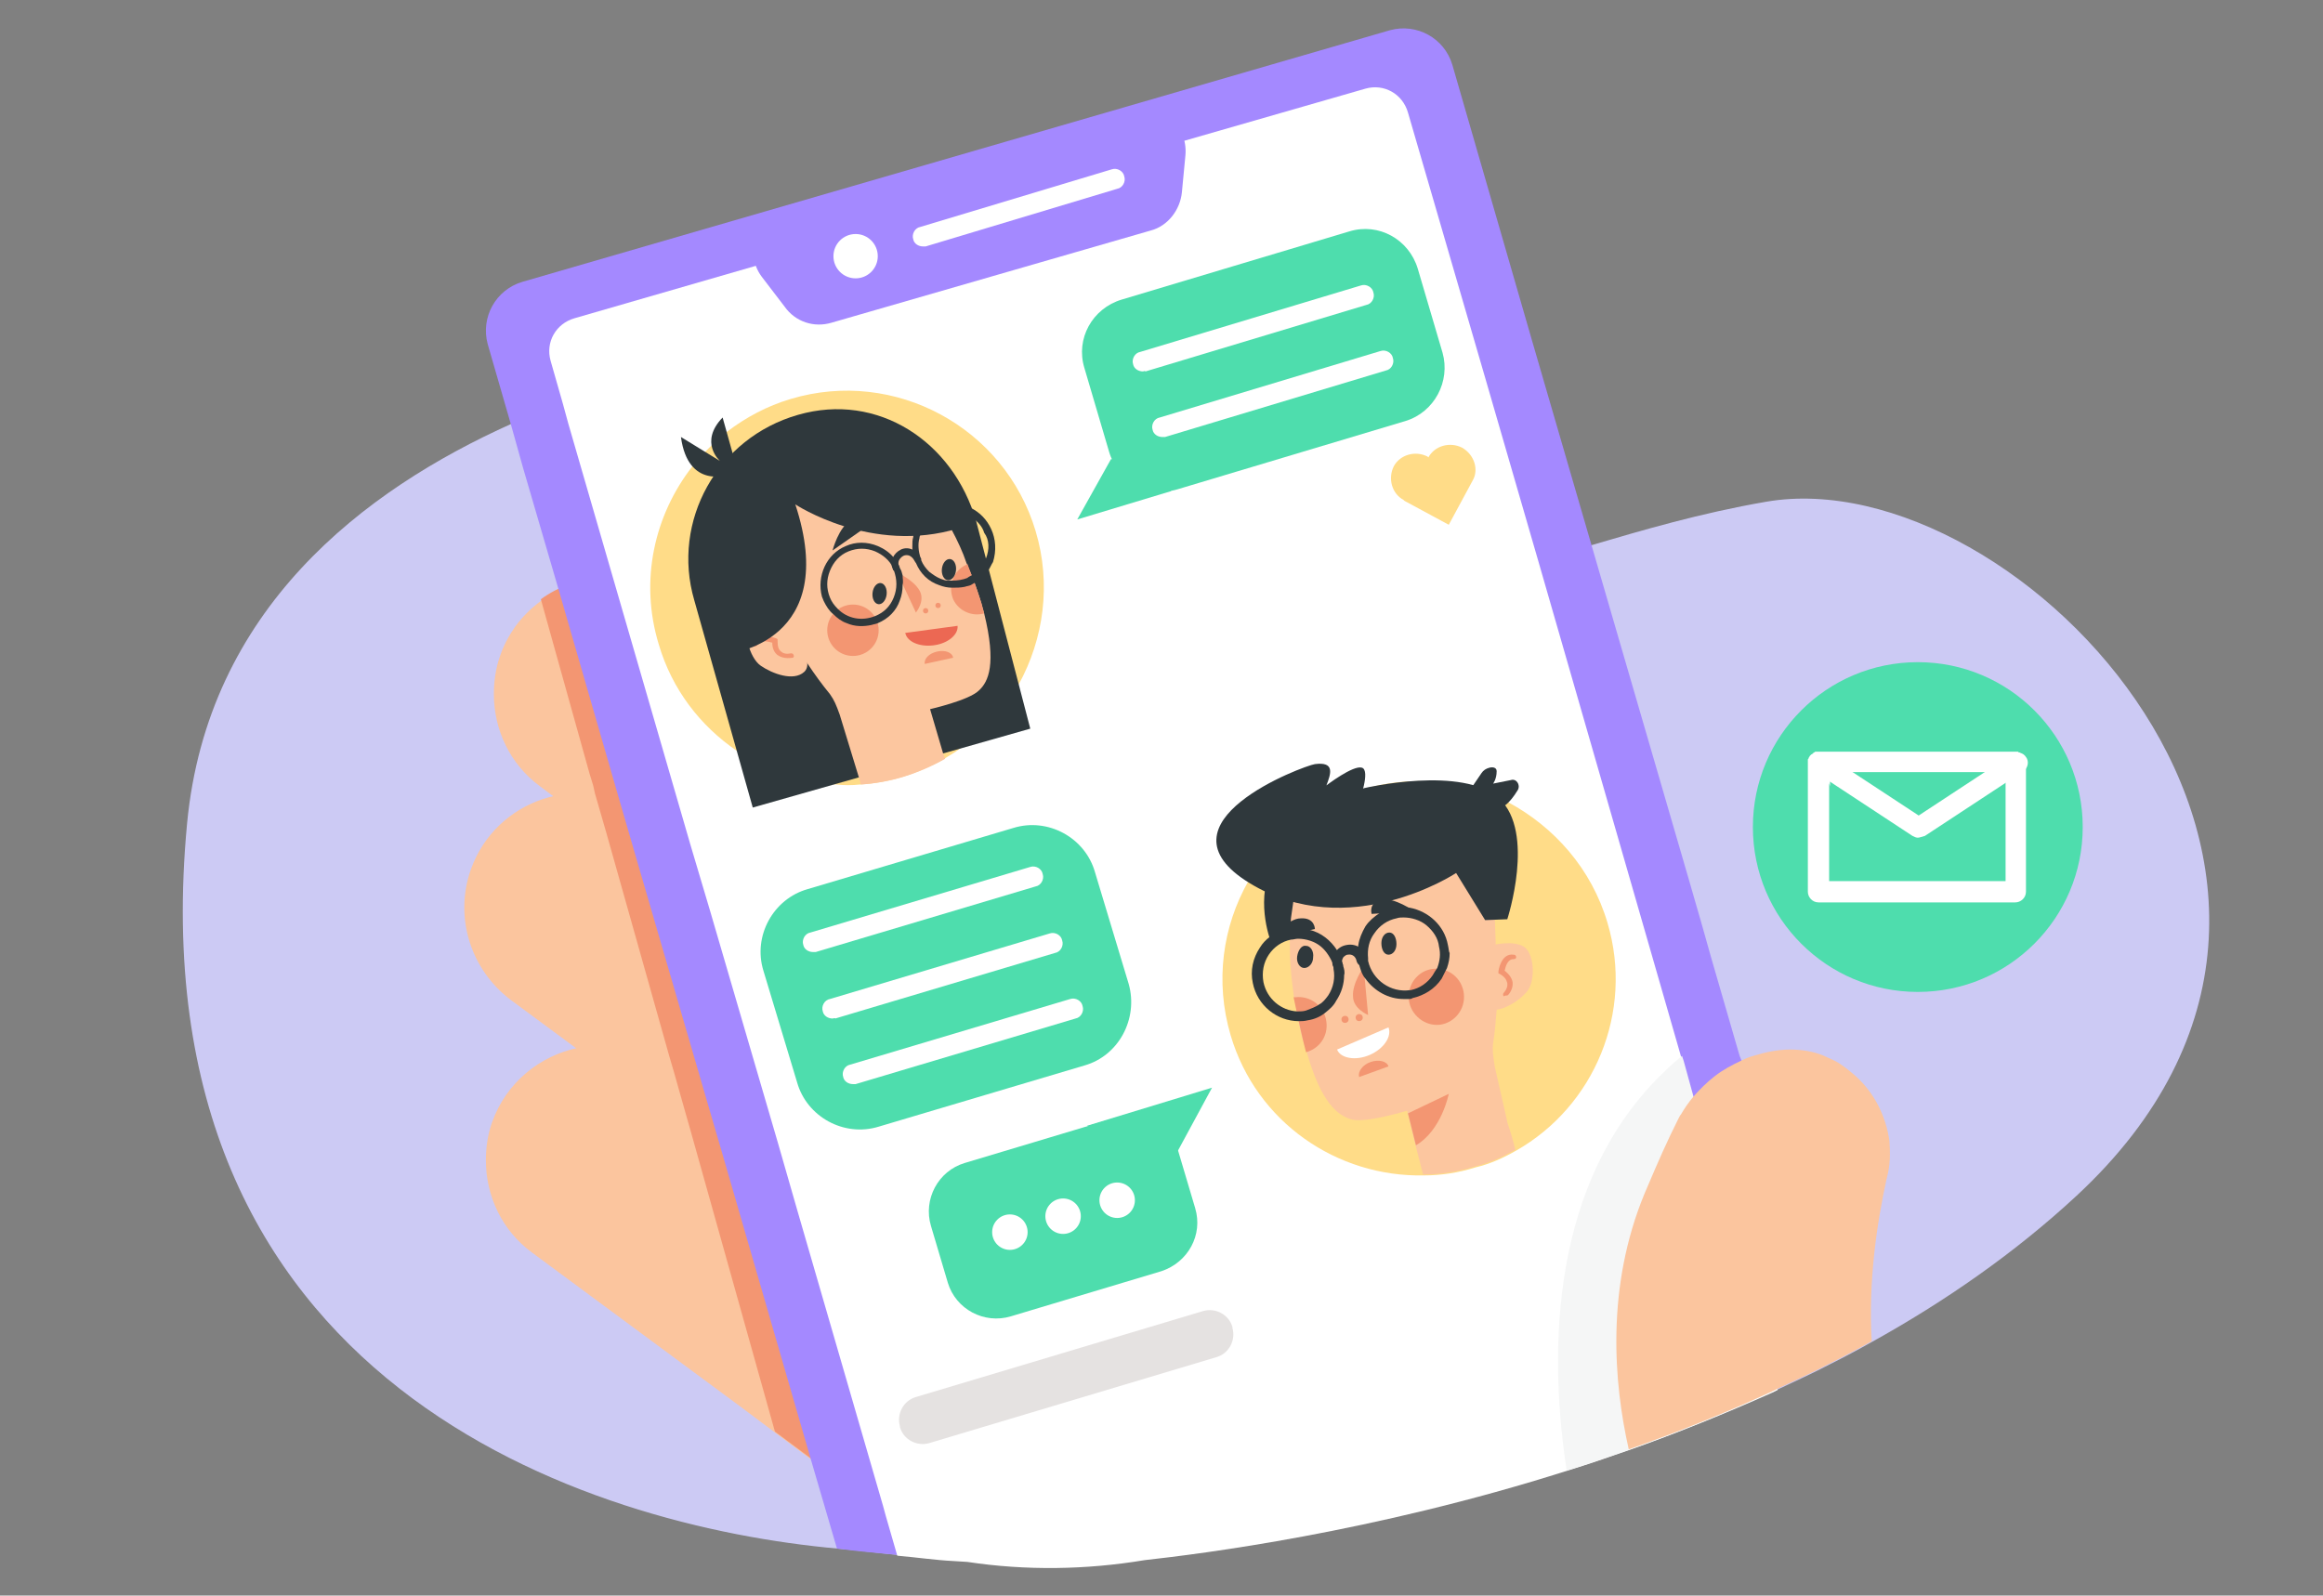 <svg version="1.1" id="Layer_1" xmlns="http://www.w3.org/2000/svg" x="0" y="0" viewBox="-579.5 307 262 180" xml:space="preserve"><rect x="-579.5" y="307" width="262" height="180" fill="#808080" stroke="none"/><style>.st1{fill:#fbc59e}.st2{fill:#f39672}.st3{fill:#a489ff}.st4{fill:#fff}.st5{fill:#ffdc88}.st6{fill:#2f383c}.st7{fill:#fcc69f}.st9{fill:#4eddad}</style><path d="M-345.3 441.9c-6.9 6.4-14.8 11.9-23.1 16.5-1.6.9-3.1 1.7-4.7 2.5-1.9 1-3.9 1.9-5.8 2.8l-.6.3c-5.4 2.5-12.3-.5-17.7 1.3-2.3.8-7.1 3.8-9.4 4.5-22 7-37 8.7-43.2 9.3-1.4.1-5-2.3-5-2.3s-5.6 3.1-17.1 2.4c-2-.1-4.1 3.4-6.4 3.2-2.2-.2-4.4-.5-6.7-.7-28-2.5-79.4-18.4-73.4-81.8 2.3-24.2 19.9-37.6 36.6-45.1 1.9-.9 3.9-1.6 5.8-2.3 20.4-7.2 43.6-5.6 59.8-.4 2.4.8 4.7 1.6 6.7 2.6.9.4 1.7.8 2.5 1.2 2.7 1.4 4.9 2.8 6.8 4.3.8.7 1.6 1.4 2.2 2.2 10.5 12 19.7 11.2 32 7.8 1.9-.5 3.9-1.1 6-1.7 5.8-1.7 12.2-3.6 19.7-4.9 28.4-4.9 73.7 42.4 35 78.3z" fill="#cccaf4"/><g id="XMLID_1810_"><path class="st1" d="M-475.3 427.6l-5.5-4-7.5-5.6-4.5-3.3-18.3-13.5-4.5-3.3-1.4-1-1.6-1.2c-3.4-2.5-5.2-6.4-5.2-10.4 0-1.4.2-2.9.7-4.3.4-1.2 1-2.3 1.7-3.3.8-1.1 1.8-2.1 2.9-2.9 4-2.9 9.5-3.4 14.1-.7.2.1.4.2.6.4l4 2.6 21.8 14.4 2.7 36.1z" id="XMLID_1211_"/><path class="st1" d="M-481.3 415.6l-25.8-17c-7-4.6-16.5-1.4-19.3 6.5-1.9 5.4 0 11.3 4.5 14.7l43.3 32-2.7-36.2z" id="XMLID_342_"/><path class="st1" d="M-476.2 480.4l-4.7-3.5-6.1-4.5-5.1-3.8-4-3-23.4-17.3c-3.4-2.5-5.2-6.4-5.2-10.4 0-1.4.2-2.9.7-4.3 1.6-4.5 5.4-7.5 9.7-8.4 2.2-.5 4.6-.3 6.8.5 1 .3 1.9.8 2.8 1.4l1.2.8 18 11.8 4.2 2.8 2.1 1.4.3.2.7 9.6 1.2 15.7.2 2.5.3 4.6.3 3.9z" id="XMLID_1224_"/><path class="st2" d="M-471.9 476.4h-.5l-4.1.2-4.4.2-6.1-4.5-5.1-3.8-9.5-33.9-.6-2.1-1.3-4.6-.5-1.7-7.1-25.2-1.3-4.5-.2-.9-.4-1.3-5.5-19.7c4-2.9 9.5-3.4 14.1-.7.2.1.4.2.6.4l4 2.6 7.8 27.9 1.3 4.5 1.2 4.3 1.2 4.2 6.6 23.4.4 1.3 2.3 8.1.3.9.6 2.3 5.6 19.9.6 2.7z" id="XMLID_1212_"/><g id="XMLID_1163_"><g id="XMLID_340_"><path class="st3" d="M-379.7 438.3l-2.9-9.9-.5-1.8-.2-.5-3.1-10.7-.2-.7-.9-3.2-1.5-5.2-11-37.8-6.6-22.7-9.1-31.5c-.9-3-4-4.7-7-3.9l-97.9 28.4c-3 .9-4.7 4-3.9 7l2.6 9 1.4 5 4 13.7 6.9 23.9 1.8 6.2 7.8 26.8 2.1 7.2 9.9 34.2 2.9 9.9c2.3.3 4.6.5 6.7.7 2.2.2 4.4.4 6.4.5h21.5c6.3-.7 25.7-3.1 47.7-10.1 2.3-.7 4.5-1.5 6.9-2.3 5.4-1.9 10.9-4.1 16.3-6.6l.6-.3c2-.9 3.9-1.9 5.8-2.8l-6.5-22.5z" id="XMLID_1520_"/><path class="st4" d="M-395.8 470.6c-2.3.8-4.6 1.6-6.9 2.3-22 7-41.4 9.4-47.7 10.1-6.6 1.1-13.4 1.2-20 .2l-1.6-.1c-2-.1-4-.4-6.3-.6l-1.3-4.5-.3-1.1-9.6-33.1-2.3-8-7.6-26-2.2-7.4-8.7-30-5.1-17.6-.6-2.2-1.4-4.9c-.6-2.1.6-4.2 2.7-4.8l20.4-5.9 9.5-2.8 2.2-.7 36.6-10.6 20.5-5.9c2.1-.6 4.2.6 4.8 2.7l8.7 29.9 6 20.7 12.3 42.7 3.8 13.2 1.3 4.5.1.3 1.2 4.1 8.3 28.7-.6.3c-5.4 2.4-10.8 4.6-16.2 6.5z" id="XMLID_1510_"/><path class="st3" d="M-491 330.6l38.9-11.3c3.3-1 6.6 1.7 6.3 5.2l-.4 4.2c-.2 2-1.6 3.8-3.5 4.3l-36 10.4c-2 .6-4.1-.1-5.3-1.8l-2.6-3.4c-2-2.7-.7-6.7 2.6-7.6z" id="XMLID_341_"/></g><path class="st5" d="M-462.7 366.9c1.8 6 .9 12.2-1.9 17.3-1.6 2.9-3.9 5.4-6.7 7.3-.5.4-1.1.7-1.7 1.1-1.4.8-3 1.5-4.6 2-1.6.5-3.3.8-4.9.9-.9.1-1.8.1-2.7 0-4.1-.2-7.9-1.6-11.2-3.8-4.1-2.8-7.3-6.9-8.8-12-2.2-7.2-.5-14.6 3.8-20.1.4-.6.9-1.1 1.4-1.6l.8-.8c.5-.5 1.1-1 1.7-1.5 2.1-1.6 4.5-2.9 7.2-3.7 11.7-3.5 24.1 3.2 27.6 14.9z" id="XMLID_1232_"/><path class="st5" d="M-398.2 411.1c3 10.1-1.5 20.7-10.3 25.7-1.4.8-2.9 1.5-4.6 1.9-1.9.6-3.9.9-5.8.9-9.8.2-18.9-6-21.8-15.8-1.8-6.1-.9-12.3 2-17.4 1.2-2.1 2.7-4 4.5-5.6 2.4-2.1 5.2-3.7 8.4-4.7.1 0 .1 0 .2-.1 4-1.2 8.2-1.1 12-.1 1.3.3 2.5.8 3.7 1.3.2.1.4.2.5.3 5.2 2.8 9.4 7.5 11.2 13.6z" id="XMLID_1222_"/><g id="XMLID_314_"><g id="XMLID_1075_"><path class="st6" d="M-489.5 353.8c9-2.6 17.5 3 20.1 12l6.1 23.4-31.3 8.9-6.6-23.4c-2.6-8.9 2.6-18.3 11.7-20.9z" id="XMLID_1076_"/></g><g id="XMLID_1072_"><path class="st7" d="M-468.8 375.1c.1.4.2.7.3 1.1 1.4 5.7.5 7.7-.6 8.7-1.1 1.1-5.5 2.1-5.5 2.1l1.5 5.1.2.5c-1.4.8-3 1.5-4.6 2-1.6.5-3.3.8-4.9.9l-.2-.7-2.2-7.2c-.4-1.1-.6-1.6-1.1-2.3-.9-1.1-1.7-2.2-2.5-3.4l-.9-1.5-1.6-2.9-.9-1.6-3-5.5-.5-7.4s15.6-4.5 18.6-2.2c1.1.9 2 2 2.9 3.2.1.2.3.4.4.6l1.2 2.1c.7 1.3 1.3 2.6 1.7 3.8.2.4.3.8.5 1.2.1.3.2.5.3.7.6 1.7.9 2.7.9 2.7z" id="XMLID_1208_"/></g><g id="XMLID_1069_"><circle class="st2" cx="-483.3" cy="378.1" r="2.9" id="XMLID_1070_"/></g><g id="XMLID_1067_"><path d="M-471.5 377.6c.1 1-1.1 2-2.7 2.2-1.6.2-3-.4-3.2-1.4l5.9-.8z" fill="#ec6853" id="XMLID_1068_"/></g><g id="XMLID_987_"><path class="st2" d="M-472 381.2c-.1-.6-.9-.9-1.8-.7-.9.2-1.5.8-1.4 1.4l3.2-.7z" id="XMLID_988_"/></g><g id="XMLID_981_"><g id="XMLID_984_"><path class="st7" d="M-491.5 375.9s-2.6 0-3.4 1.1c-.9 1.1-.1 4.2 1.2 5.1s3.7 1.8 4.9.7c1.2-1.1-1-3.9-1-3.9l-1.7-3z" id="XMLID_986_"/></g><g id="XMLID_982_"><path class="st2" d="M-490.1 381.2c-.1 0-.1 0 0 0-.1 0-1 .2-1.7-.3-.4-.3-.6-.8-.6-1.4-.4-.1-1.4-.4-1.7.3-.1.1-.2.2-.4.1s-.2-.2-.1-.4c.6-1.3 2.5-.5 2.6-.5l.2.1v.2c0 .6.1 1 .4 1.2.4.4 1.1.2 1.1.2.2 0 .3.1.3.2.1.1 0 .3-.1.3z" id="XMLID_983_"/></g></g><g id="XMLID_632_"><path class="st6" d="M-497.2 360.5c-.2.1-4.7 1.7-5.5-4.2l4.4 2.7s-2.4-2.1.3-4.9l1.4 5-.6 1.4z" id="XMLID_821_"/></g><g id="XMLID_533_"><path class="st6" d="M-497.2 380.7s12.5-1.3 7.4-16.8c0 0 8.6 5.7 18.4 2.7l-5-7.7-15.1-.2-6.8 6.3 1.1 15.7z" id="XMLID_631_"/></g><g id="XMLID_531_"><path class="st2" d="M-478.3 371.6l2.1 4.5s1.1-1.3.4-2.5-2.5-2-2.5-2z" id="XMLID_532_"/></g><g id="XMLID_528_"><circle class="st2" cx="-475.1" cy="375.9" r=".3" id="XMLID_530_"/></g><g id="XMLID_434_"><circle class="st2" cx="-473.7" cy="375.3" r=".3" id="XMLID_527_"/></g><g id="XMLID_338_"><path class="st6" d="M-485.6 369.1l4-2.8s-.5-1.3-1.9-.6c-1.4.7-2.1 3.4-2.1 3.4z" id="XMLID_339_"/></g><g id="XMLID_336_"><path class="st2" d="M-468.8 375.1c.1.4.2.8.3 1.1-1.4.4-2.9-.3-3.5-1.6-.6-1.5 0-3.2 1.5-3.9 0 0 .1 0 .1-.1 1 2.5 1.6 4.5 1.6 4.5z" id="XMLID_337_"/></g><g id="XMLID_315_"><g id="XMLID_334_"><ellipse transform="rotate(-173.934 -472.435 371.232)" class="st6" cx="-472.4" cy="371.2" rx=".8" ry="1.2" id="XMLID_335_"/></g><g id="XMLID_326_"><g id="XMLID_330_"><g id="XMLID_332_"><path class="st6" d="M-477.7 371.9c-.1-.3-.1-.5-.3-.8 0-.1-.1-.2-.1-.3-.2-.3-.4-.7-.6-.9-.5-.6-1.1-1-1.8-1.3-1.2-.5-2.5-.5-3.6 0-2.2.9-3.3 3.4-2.7 5.7.1.2.1.3.2.5.3.6.6 1.1 1.1 1.5.4.4.9.8 1.5 1 .9.4 1.9.4 2.8.2.3-.1.5-.1.7-.2 1.2-.5 2.1-1.4 2.5-2.6.2-.5.3-1.1.3-1.7.1-.4 0-.7 0-1.1zm-1 2.5c-.4 1-1.1 1.7-2.1 2.1-1.5.6-3.1.3-4.2-.8-.4-.4-.7-.8-.9-1.3-.4-1-.4-2 0-3s1.1-1.8 2.1-2.2c1-.4 2-.4 3 0 .9.4 1.6 1 2 1.8 0 .1.1.1.1.2v.1c.4 1.1.4 2.1 0 3.1z" id="XMLID_333_"/></g></g><g id="XMLID_366_"><g id="XMLID_384_"><path class="st6" d="M-467.7 366.7c-.5-1.1-1.3-1.9-2.3-2.4-1-.4-2.1-.6-3.1-.3-.2.1-.4.1-.6.2h-.1c-1.2.5-2.1 1.4-2.5 2.6-.1.2-.2.5-.2.8-.1.3-.1.6-.1 1v.5c0 .3.1.6.2.9 0 .1.1.1.1.2v.1c0 .1 0 .1.1.2.5 1.2 1.4 2.1 2.6 2.5.5.2 1 .3 1.5.3s.9 0 1.4-.1c.3-.1.5-.1.7-.2.2-.1.3-.2.5-.3.6-.4 1.1-.9 1.5-1.4.2-.3.3-.6.5-.9.4-1.3.3-2.6-.2-3.7zm-.6 3.3c-.4.8-.9 1.5-1.6 1.9-.2.1-.4.2-.5.3-.5.2-1.1.3-1.7.3h-.4-.1c-.3 0-.5-.1-.8-.2-.5-.2-.9-.5-1.3-.8-.4-.4-.7-.8-.9-1.3v-.1c0-.1 0-.1-.1-.2-.2-.7-.3-1.5-.1-2.2 0-.2.1-.3.1-.4.4-1 1.1-1.8 2.1-2.2.1 0 .1-.1.2-.1.1-.1.3-.1.4-.1.1 0 .1 0 .2-.1 1.1-.2 2.2.1 3.1.7.5.4 1 .9 1.2 1.6.6.8.6 1.9.2 2.9z" id="XMLID_386_"/></g></g><g id="XMLID_327_"><g id="XMLID_328_"><path class="st6" d="M-478.4 371.4c-.2 0-.4 0-.4-.2-.2-.4-.2-.9 0-1.3s.5-.7.9-.9c.4-.2.9-.2 1.3 0s.8.5.9.9c.1.2 0 .4-.2.5-.2.1-.4 0-.5-.2-.1-.2-.3-.4-.5-.5-.2-.1-.5-.1-.7 0-.2.1-.4.3-.5.5-.1.2-.1.5 0 .7.1.2 0 .4-.3.5.1 0 .1 0 0 0z" id="XMLID_329_"/></g></g></g><g id="XMLID_316_"><ellipse transform="rotate(-173.934 -480.246 373.936)" class="st6" cx="-480.2" cy="373.9" rx=".8" ry="1.2" id="XMLID_317_"/></g></g></g><path class="st9" d="M-421 354.5l-25.7 7.7c-3.3 1-6.7-.9-7.7-4.2l-2.8-9.5c-1-3.3.9-6.7 4.2-7.7l25.7-7.7c3.3-1 6.7.9 7.7 4.2l2.8 9.5c.9 3.2-.9 6.7-4.2 7.7z" id="XMLID_1077_"/><path class="st9" d="M-457.2 427.2l-23.2 6.9c-3.9 1.2-8.1-1.1-9.2-5l-3.8-12.6c-1.2-3.9 1.1-8.1 5-9.2l23.2-6.9c3.9-1.2 8.1 1.1 9.2 5l3.8 12.6c1.1 3.9-1.1 8.1-5 9.2z" id="XMLID_1079_"/><g id="XMLID_1122_"><path class="st6" d="M-431.5 406.1l-2.3 6.4-2.3.9s-1.8-4.3-.1-8.4l4.7 1.1z" id="XMLID_1162_"/><path class="st7" d="M-411.1 405.9l.2 4.9.1 2.8.1 4.7V420.9c-.1 1.3-.2 2.6-.4 3.8-.1.8 0 1.4.2 2.7l1.3 5.7.1.5c.4 1.2.7 2.2.9 3.1-1.4.8-2.9 1.5-4.6 1.9-1.9.6-3.9.9-5.8.9l-1-3.9-.8-3.3s-4.6 1.4-6.2 1c-1.5-.4-3.5-1.7-5.2-7.9 0-.2-.1-.4-.2-.6-.1-.2-.1-.4-.2-.6 0 0-.3-1.1-.6-2.8-.1-.7-.3-1.4-.4-2.2-.3-2.1-.5-4.5-.4-6.9v-.1-.1c0-.5.1-1 .1-1.5l.3-2.1c.1-.7.3-1.3.6-2 .1-.3.3-.6.6-.9.5-.5 1.3-1.1 2.2-1.6 3.5-2 9.2-3.8 12.7-4.8 1.7-.5 2.8-.8 2.8-.8l.3.5 2.1 4.2 1.2 2.8z" id="XMLID_1205_"/><path class="st2" d="M-414.4 419.1c-.2-1.8-1.8-3-3.5-2.8s-2.9 1.8-2.7 3.5 1.8 3 3.5 2.8c1.6-.2 2.9-1.7 2.7-3.5z" id="XMLID_1158_"/><path class="st4" d="M-428.7 425.4c.4 1 2.1 1.3 3.7.6s2.5-2.1 2.1-3.1l-5.8 2.5z" id="XMLID_1157_"/><path class="st2" d="M-425.7 416.1l.5 5.4s-1.7-.7-1.7-2.1c-.1-1.5 1.2-3.3 1.2-3.3z" id="XMLID_1154_"/><circle transform="rotate(-6.383 -426.236 421.821)" class="st2" cx="-426.2" cy="421.8" r=".4" id="XMLID_1151_"/><circle transform="rotate(-6.383 -427.823 421.998)" class="st2" cx="-427.8" cy="422" r=".4" id="XMLID_1148_"/><path class="st2" d="M-432.5 424.5l.3 1.2c1.5-.4 2.5-1.8 2.3-3.4-.2-1.8-1.8-3-3.5-2.8h-.2c.6 2.9 1.1 5 1.1 5z" id="XMLID_1145_"/><g id="XMLID_1120_"><path class="st6" d="M-422 413.5c0-.7-.3-1.3-.8-1.3s-.9.5-.9 1.2.3 1.3.8 1.3.9-.5.9-1.2z" id="XMLID_1142_"/><path class="st6" d="M-431.4 415c.1-.7-.3-1.3-.8-1.3-.5-.1-.9.5-1 1.2-.1.7.3 1.3.8 1.3s1-.5 1-1.2z" id="XMLID_1139_"/><g id="XMLID_1121_"><path class="st6" d="M-416.2 413.6c-.4-2.2-2.2-3.8-4.3-4.2-.6-.1-1.2-.1-1.8 0-.6.1-1.1.3-1.6.6-.6.4-1.2.9-1.6 1.5-.4.7-.7 1.4-.8 2.1-.1.5-.1 1 0 1.6v.3c.1.4.2.7.3 1 .1.3.3.7.5.9 1 1.4 2.6 2.3 4.3 2.3h.6c.1 0 .3 0 .4-.1 1.3-.3 2.5-1 3.3-2.2l.6-1.2c.2-.6.3-1.1.3-1.7-.1-.1-.1-.5-.2-.9zm-1.7 3.4c-.6.9-1.5 1.5-2.5 1.7h-.1c-2.1.3-4.2-1.1-4.7-3.3v-.1-.2c-.1-1 .1-2 .7-2.8.6-.9 1.5-1.5 2.5-1.7.3-.1.5-.1.8-.1.9 0 1.9.3 2.6.9.7.6 1.3 1.4 1.4 2.4.2.8.1 1.6-.2 2.4-.2.3-.4.6-.5.8z" id="XMLID_15_"/><path class="st6" d="M-428 416c0-.1 0-.2-.1-.3-.1-.5-.3-1-.6-1.5-.7-1.1-1.8-2-3.1-2.3-.6-.2-1.2-.2-1.8-.2h-.6c-.5.1-.9.2-1.3.5-.3.1-.6.3-.8.5-.4.3-.8.7-1.1 1.2-.8 1.2-1.1 2.6-.8 4 .5 2.5 2.7 4.3 5.2 4.3.3 0 .6 0 1-.1.7-.1 1.4-.4 1.9-.8s1-.8 1.3-1.4c.6-.9.9-1.9.9-2.9.1-.3 0-.7-.1-1zm-1.7 3.3c-.3.4-.6.8-1 1-.4.3-1 .5-1.5.7-.3.1-.7.1-1 .1-1.8-.1-3.4-1.4-3.8-3.3-.2-1.1 0-2.2.6-3.1.6-.9 1.5-1.5 2.5-1.7.3 0 .5-.1.8-.1.9 0 1.9.3 2.6.9.6.5 1.1 1.3 1.4 2.1v.4c.2 1 0 2.1-.6 3z" id="XMLID_13_"/><path class="st6" d="M-428.6 416.4c-.3 0-.5-.2-.6-.5-.1-.5 0-1.1.3-1.5.3-.4.7-.7 1.3-.8 1.1-.2 2.1.5 2.3 1.6.1.3-.1.6-.5.7-.3.1-.6-.1-.7-.5-.1-.5-.5-.8-1-.7-.2 0-.4.2-.5.3-.1.2-.2.4-.1.6.1.3-.1.6-.5.7.1.1 0 .1 0 .1z" id="XMLID_1_"/></g></g><g id="XMLID_1118_"><path class="st6" d="M-425.6 395.9s11.1-2.6 15.2 1.2.9 13.6.9 13.6l-2.5.1-4.8-7.8-5.9.8-11.9.8.5-6.1 8.5-2.6z" id="XMLID_1119_"/></g><g id="XMLID_1113_"><path class="st6" d="M-411.4 397.8s1.1 1.6 3.1-1.7c.3-.6-.2-1.3-.8-1.1l-2 .4s.4-.5.4-1.4c0-.4-.4-.5-.8-.4-.4.1-.7.3-.9.6l-1.7 2.5 2.7 1.1z" id="XMLID_1114_"/></g><path class="st6" d="M-411.5 402.9l-3.8 2.6s-12.1 8-23.3 1.1c-11.1-6.8 6.1-13.2 7.4-13.4 2.3-.3 1.8 1.1 1.3 2.4 0 0 3-2.3 4-2 1 .3-.3 3.8-.3 3.8s-.9 2.5 2.2 2.4c5.6-.2 10.8-.7 10.8-.7l1.7 3.8z" id="XMLID_1112_"/><g id="XMLID_1098_"><path class="st7" d="M-411.1 413.6s2.5-.6 3.6.3 1.2 4 .1 5.1c-1 1.1-3.2 2.5-4.7 1.7s0-3.9 0-3.9l1-3.2z" id="XMLID_1102_"/></g><path class="st2" d="M-420.7 432.6l4.6-2.2s-.8 4.1-3.7 5.8l-.9-3.6z" id="XMLID_1095_"/><path class="st2" d="M-426.2 428.5c-.2-.6.4-1.4 1.3-1.7s1.8-.1 2 .5l-3.3 1.2z" id="XMLID_1091_"/><path class="st6" d="M-420 409.8l-4.8.3s-.4-1.3 1.1-1.6 3.7 1.3 3.7 1.3z" id="XMLID_1090_"/><path class="st6" d="M-436 412.9l4.8-1.1s0-1.3-1.6-1.2c-1.5 0-3.2 2.3-3.2 2.3z" id="XMLID_1078_"/><g id="XMLID_312_"><path class="st2" d="M-409.5 419.3s0-.1 0 0c.1 0 .7-.7.6-1.5-.1-.5-.4-.9-.9-1.3.1-.4.3-1.3 1-1.3.2 0 .3-.1.3-.2 0-.2-.1-.3-.3-.3-1.4-.2-1.7 1.8-1.7 1.9v.2l.2.1c.5.3.7.6.8 1 .1.6-.4 1.1-.4 1.1-.1.1-.1.3 0 .4.1-.1.3-.1.4-.1z" id="XMLID_313_"/></g></g><g id="XMLID_1094_"><path class="st9" d="M-448.5 450.4l-17 5.1c-3 .9-6.2-.8-7.1-3.8l-1.9-6.4c-.9-3 .8-6.2 3.8-7.1l17-5.1c3-.9 6.2.8 7.1 3.8l1.9 6.4c.9 3-.8 6.1-3.8 7.1z" id="XMLID_1088_"/><circle class="st4" cx="-459.6" cy="444.2" r="2" id="XMLID_311_"/><circle class="st4" cx="-465.6" cy="446" r="2" id="XMLID_387_"/><circle class="st4" cx="-453.5" cy="442.4" r="2" id="XMLID_310_"/></g><path d="M-474.7 469.8l32.4-9.7c1.4-.4 2.2-1.9 1.8-3.3v-.1c-.4-1.4-1.9-2.2-3.3-1.8l-32.4 9.7c-1.4.4-2.2 1.9-1.8 3.3v.1c.4 1.4 1.9 2.2 3.3 1.8z" fill="#e5e2e1" id="XMLID_309_"/><path class="st4" d="M-450.6 348.9c-.5 0-1-.3-1.1-.8-.2-.6.2-1.3.8-1.4l24.9-7.5c.6-.2 1.3.2 1.4.8.2.6-.2 1.3-.8 1.4l-24.9 7.5c-.1-.1-.2 0-.3 0z" id="XMLID_308_"/><path class="st4" d="M-448.4 356.3c-.5 0-1-.3-1.1-.8-.2-.6.2-1.3.8-1.4l24.9-7.5c.6-.2 1.3.2 1.4.8.2.6-.2 1.3-.8 1.4l-24.9 7.5h-.3z" id="XMLID_417_"/><path class="st4" d="M-487.8 414.4c-.5 0-1-.3-1.1-.8-.2-.6.2-1.3.8-1.4l24.8-7.4c.6-.2 1.3.2 1.4.8.2.6-.2 1.3-.8 1.4l-24.8 7.4h-.3z" id="XMLID_1089_"/><path class="st4" d="M-485.6 421.9c-.5 0-1-.3-1.1-.8-.2-.6.2-1.3.8-1.4l24.8-7.4c.6-.2 1.3.2 1.4.8.2.6-.2 1.3-.8 1.4l-24.8 7.4c0-.1-.2 0-.3 0z" id="XMLID_1073_"/><path class="st4" d="M-483.3 429.3c-.5 0-1-.3-1.1-.8-.2-.6.2-1.3.8-1.4l24.8-7.4c.6-.2 1.3.2 1.4.8.2.6-.2 1.3-.8 1.4l-24.8 7.4h-.3z" id="XMLID_1093_"/><circle class="st4" cx="-483" cy="335.9" r="2.5" id="XMLID_307_"/><path class="st4" d="M-475.4 334.8c-.5 0-1-.3-1.1-.8-.2-.6.2-1.3.8-1.4l21.6-6.5c.6-.2 1.3.2 1.4.8.2.6-.2 1.3-.8 1.4l-21.6 6.5h-.3z" id="XMLID_306_"/><path class="st9" d="M-454.2 358.8l-3.8 6.8 10.6-3.2-2.7-3.6z" id="XMLID_1155_"/><path class="st9" d="M-456.9 434l14.1-4.3-4.6 8.5z" id="XMLID_1161_"/><path class="st5" d="M-414.6 357.5c-1.4-.7-3.1-.2-3.8 1.1l-.1-.1c-1.4-.7-3.1-.2-3.8 1.1-.7 1.4-.2 3.1 1.1 3.8l.1.1 5 2.7 2.7-5c.7-1.2.2-2.9-1.2-3.7z" id="XMLID_1160_"/></g><path d="M-379.6 464c-5.4 2.5-10.9 4.7-16.3 6.6-2.3.8-4.6 1.6-6.9 2.3-1.8-11.7-2.4-31.1 10-44 .9-.9 1.9-1.9 2.9-2.7 0 0 .1 0 .1-.1l.2.6 1.1 4 .1.3 1.1 4.1 7.7 28.9z" fill="#f5f6f6" id="XMLID_305_"/><path class="st1" d="M-366.7 439.9c-1.1 5-2.1 11.6-1.7 18.4-1.6.9-3.1 1.7-4.7 2.5-1.9 1-3.9 1.9-5.8 2.8l-.6.3c-5.4 2.5-10.9 4.7-16.3 6.6-1.7-7.5-2.6-18.3 1.8-28.9 1.7-4 2.5-5.8 3.8-8.4.1-.2.2-.4.3-.5.4-.7.9-1.4 1.4-2 .7-.8 1.5-1.6 2.4-2.3.9-.7 2-1.3 3.1-1.8.4-.2.9-.4 1.3-.5 1.3-.4 2.7-.7 4.1-.7 1.3 0 2.6.2 3.8.7.4.2.9.4 1.3.6.9.5 1.6 1.1 2.3 1.7 2.1 1.9 3.4 4.5 3.8 7.3.1 1.4.1 2.8-.3 4.2z" id="XMLID_300_"/></g><circle class="st9" cx="-363.2" cy="400.3" r="18.6" id="XMLID_303_"/><path class="st4" d="M-373.3 395l.2.7v-.6l-.2-.1zm0 0l.2.7v-.6l-.2-.1zm0 0l.2.7v-.6l-.2-.1zm0 0l.2.7v-.6l-.2-.1zm0 0l.2.7v-.6l-.2-.1zm22.3-2.3c0-.1 0-.1-.1-.2 0-.1-.1-.1-.1-.2-.1-.1-.1-.2-.2-.2-.1-.1-.1-.1-.2-.1l-.1-.1c-.1 0-.1 0-.2-.1h-22.8c-.1 0-.1 0-.2.1-.1 0-.1 0-.1.1-.1 0-.1.1-.2.1l-.2.2c0 .1-.1.1-.1.2s-.1.1-.1.2v14.9c0 .6.5 1.2 1.2 1.2h22.2c.6 0 1.2-.5 1.2-1.2V393c.1-.1 0-.2 0-.3zm-2.3 13.7h-19.9v-12.3h19.9v12.3zm-20-11.4l.2.7v-.6l-.2-.1zm0 0l.2.7v-.6l-.2-.1zm0 0l.2.7v-.6l-.2-.1zm0 0l.2.7v-.6l-.2-.1zm0 0l.2.7v-.6l-.2-.1z" id="XMLID_302_"/><path class="st4" d="M-363.2 401.5c-.2 0-.4-.1-.6-.2l-11.1-7.3c-.5-.4-.7-1.1-.3-1.6.4-.5 1.1-.7 1.6-.3l10.5 6.9 10.5-6.9c.5-.4 1.3-.2 1.6.3.4.5.2 1.3-.3 1.6l-11.1 7.3c-.4.1-.6.2-.8.2z" id="XMLID_301_"/></svg>